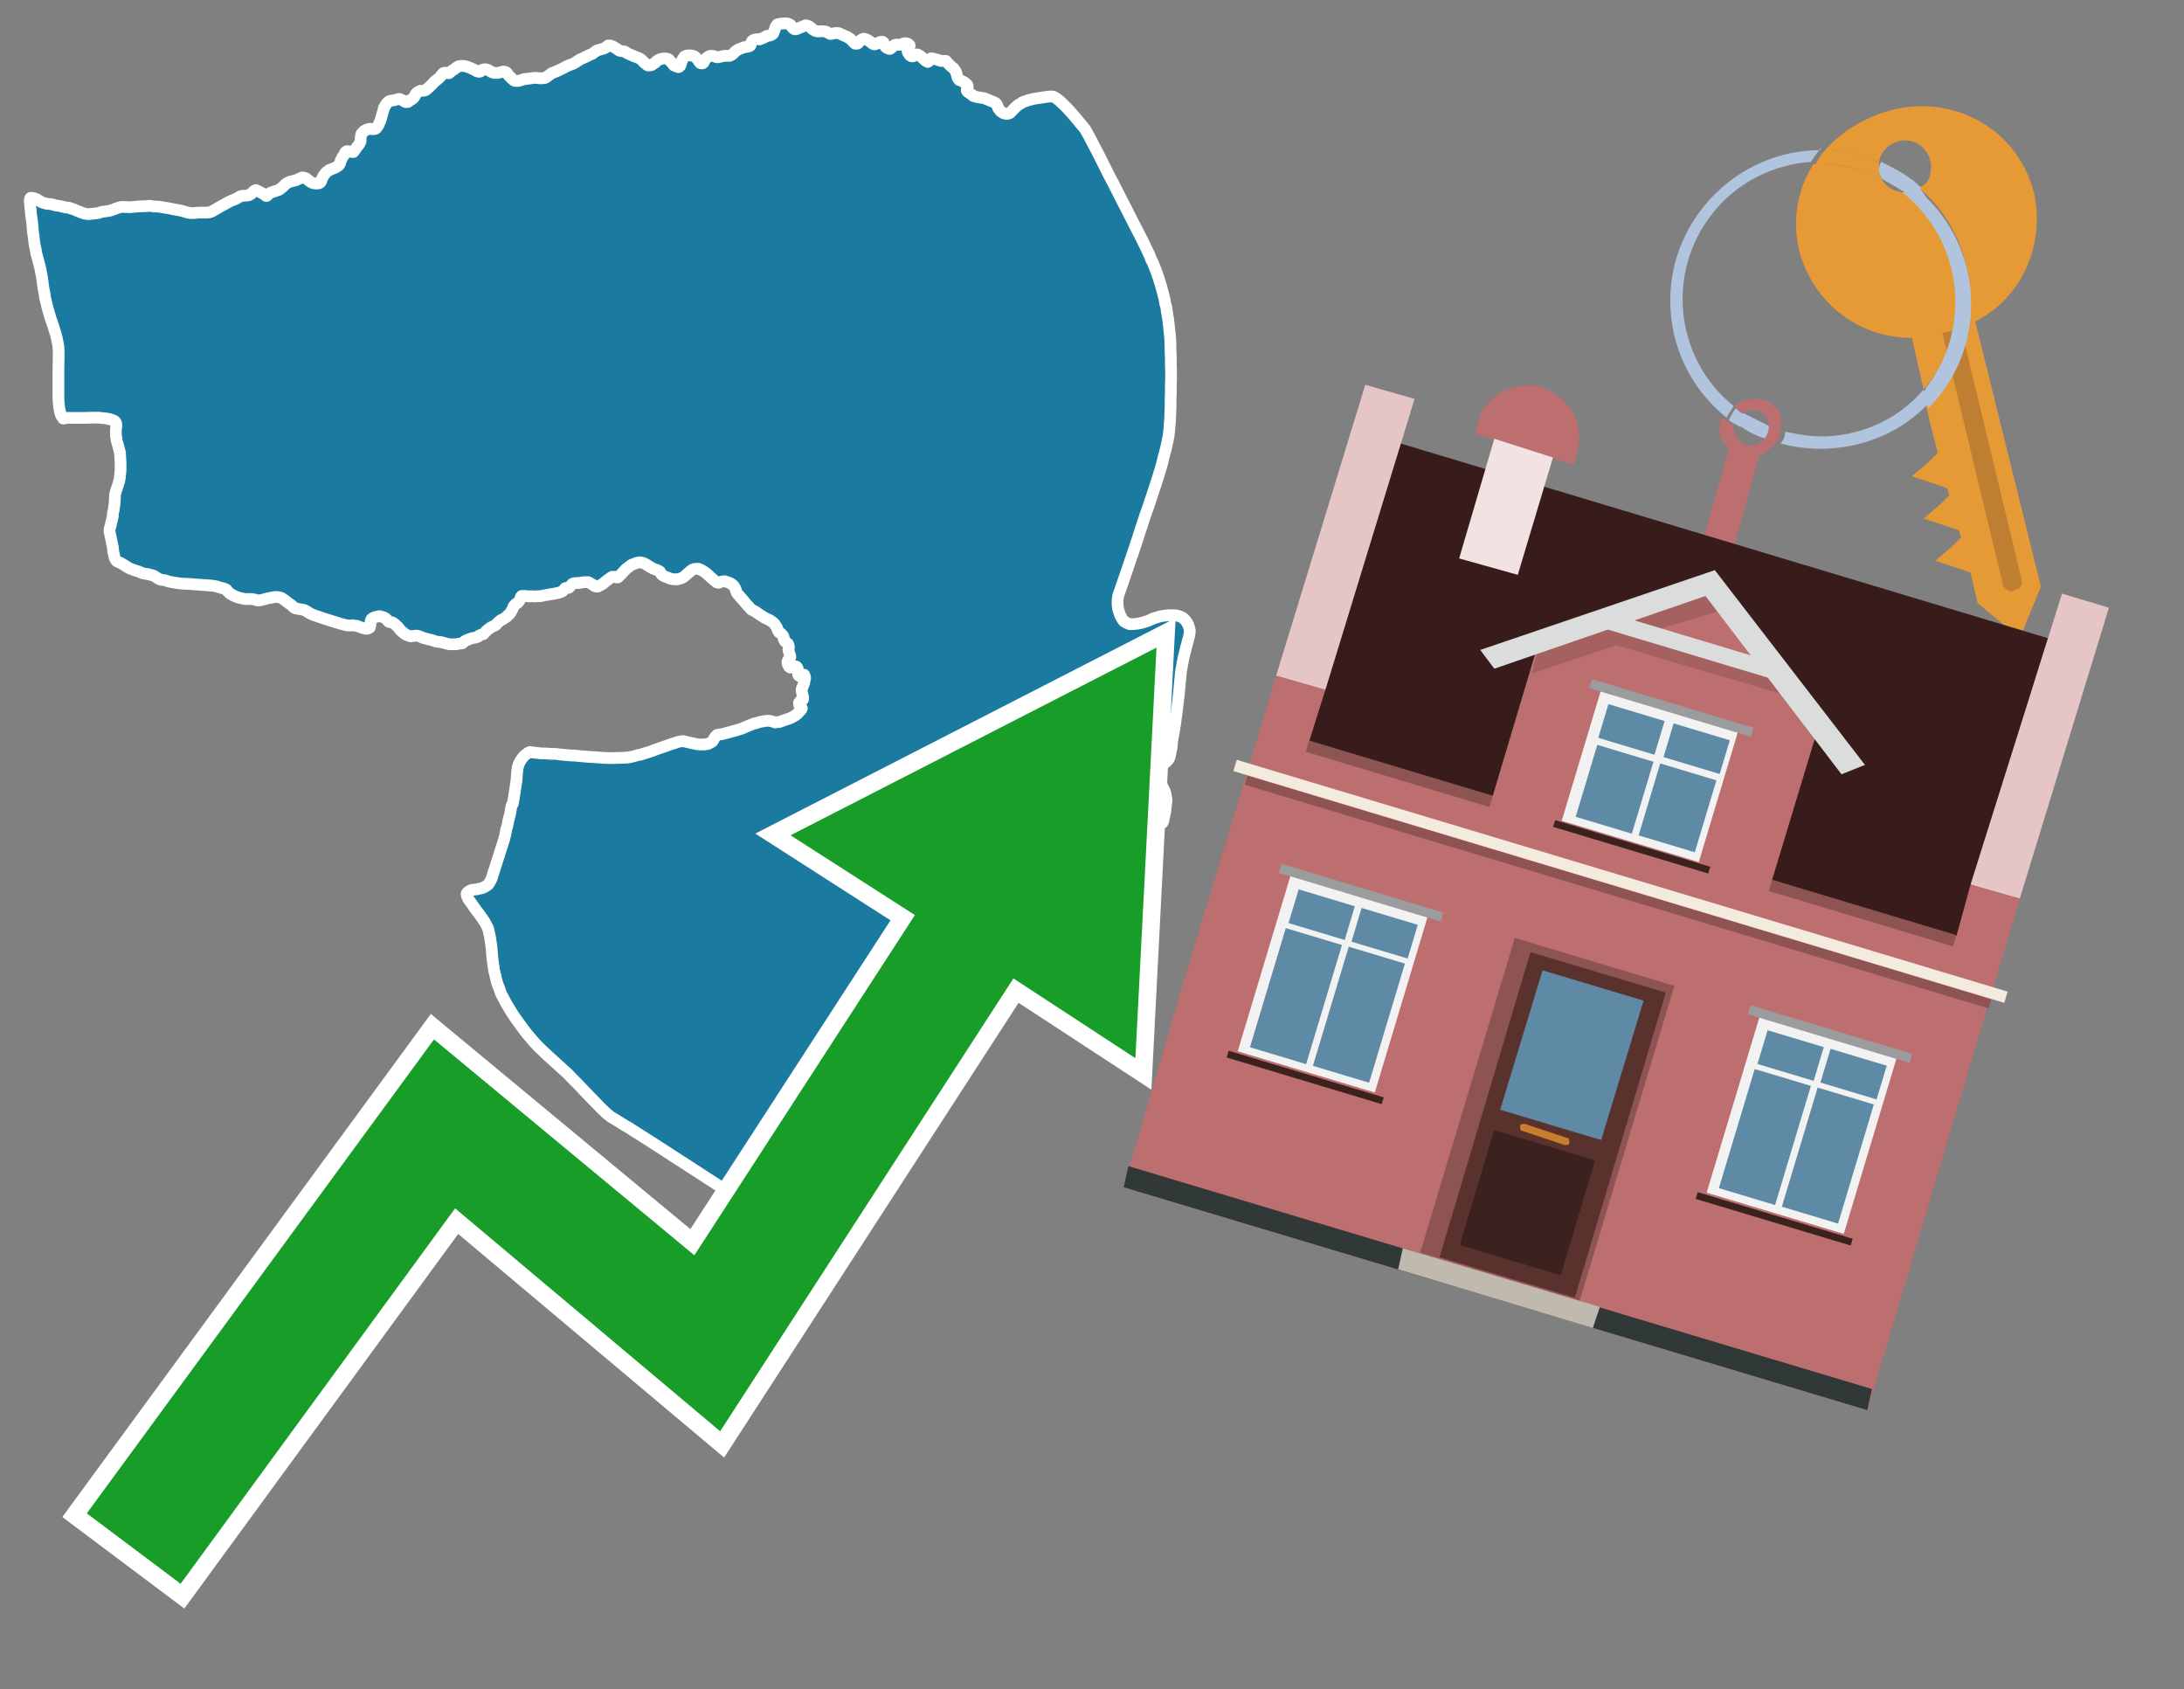 <?xml version="1.0" encoding="utf-8"?>
<!-- Generator: Adobe Illustrator 26.0.3, SVG Export Plug-In . SVG Version: 6.00 Build 0)  -->
<svg version="1.1" id="Text" xmlns="http://www.w3.org/2000/svg" xmlns:xlink="http://www.w3.org/1999/xlink" x="0px" y="0px"
	 width="93.1px" height="72px" viewBox="0 0 93.1 72" style="enable-background:new 0 0 93.1 72;" xml:space="preserve">
<rect x="0" y="0" width="93.1" height="72" fill="#808080" stroke="none"/>
<style type="text/css">
	.st0{fill:#1B7AA0;stroke:#FFFFFF;stroke-width:0.5;stroke-linejoin:round;}
	.st1{fill:none;stroke:#FFFFFF;stroke-width:1.5;stroke-miterlimit:10;}
	.st2{fill:#179D28;}
	.st3{fill:#E69A35;}
	.st4{fill:#B0C4DE;}
	.st5{fill:#BD6E6E;}
	.st6{fill:#BF7F32;}
	.st7{fill-rule:evenodd;clip-rule:evenodd;fill:#381B1B;}
	.st8{fill-rule:evenodd;clip-rule:evenodd;fill:#E5C5C5;}
	.st9{fill-rule:evenodd;clip-rule:evenodd;fill:#BD6E6E;}
	.st10{fill-rule:evenodd;clip-rule:evenodd;fill:#303838;}
	.st11{fill-rule:evenodd;clip-rule:evenodd;fill:#8E5353;}
	.st12{fill-rule:evenodd;clip-rule:evenodd;fill:#F3ECDE;}
	.st13{fill-rule:evenodd;clip-rule:evenodd;fill:#F2E2E2;}
	.st14{fill-rule:evenodd;clip-rule:evenodd;fill:#C0B9AD;}
	.st15{fill:#5A322D;}
	.st16{fill:#5F8AA5;}
	.st17{fill:#3C221E;}
	.st18{fill:#C87E2C;}
	.st19{opacity:0.5;fill-rule:evenodd;clip-rule:evenodd;fill:#8E5353;}
	.st20{fill-rule:evenodd;clip-rule:evenodd;fill:#DBDDDC;}
	.st21{fill-rule:evenodd;clip-rule:evenodd;fill:#F2F2F2;}
	.st22{fill-rule:evenodd;clip-rule:evenodd;fill:#5F8AA5;}
	.st23{fill-rule:evenodd;clip-rule:evenodd;fill:#9B9C9D;}
	.st24{fill-rule:evenodd;clip-rule:evenodd;fill:#3C221E;}
</style>
<path class="st0" d="M49.02,10.92L49.07,11.06L49.14,11.19L49.3,11.59L49.39,11.86L49.48,12.14L49.52,12.29L49.56,12.44L49.6,12.59L49.64,12.75L49.67,12.93L49.72,13.11L49.74,13.28L49.77,13.45L49.8,13.63L49.82,13.81L49.84,14.0L49.88,14.38L49.89,14.58L49.9,15.0L49.91,15.23L49.91,15.51L49.92,15.81L49.92,16.12L49.91,16.44L49.91,16.73L49.9,17.03L49.9,17.32L49.89,17.59L49.88,17.86L49.86,18.11L49.84,18.35L49.82,18.55L49.79,18.71L49.72,19.03L49.68,19.2L49.59,19.53L49.55,19.71L49.5,19.89L49.39,20.25L49.27,20.63L49.21,20.81L48.96,21.57L48.8,22.02L48.4,23.25L47.9,24.72L47.67,25.38L47.64,25.57L47.64,25.77L47.66,25.94L47.71,26.1L47.76,26.24L47.83,26.37L47.91,26.48L48.03,26.55L48.15,26.6L48.32,26.6L48.5,26.58L48.69,26.54L48.85,26.49L48.99,26.44L49.13,26.37L49.29,26.32L49.45,26.27L49.64,26.24L49.82,26.22L50.01,26.22L50.16,26.23L50.29,26.27L50.4,26.32L50.49,26.39L50.57,26.49L50.64,26.6L50.69,26.74L50.72,26.87L50.71,27.0L50.68,27.15L50.59,27.48L50.51,27.8L50.44,28.09L50.39,28.37L50.34,28.64L50.33,28.78L50.3,29.06L50.26,29.51L50.24,29.69L50.15,30.45L50.12,30.63L50.1,30.81L50.04,31.19L50.0,31.38L49.97,31.57L49.94,31.88L49.91,32.01L49.89,32.12L49.87,32.22L49.84,32.31L49.8,32.38L49.72,32.47L49.67,32.5L49.58,32.56L49.52,32.6L49.48,32.66L49.43,32.73L49.39,32.81L49.37,32.88L49.37,32.96L49.37,33.05L49.47,33.33L49.51,33.42L49.55,33.52L49.59,33.6L49.63,33.68L49.67,33.77L49.69,33.88L49.73,34.07L49.71,34.27L49.69,34.41L49.68,34.53L49.66,34.64L49.6,34.93L49.59,34.98L49.58,35.02L49.55,35.07L49.5,35.09L49.42,35.12L49.34,35.13L49.17,35.15L48.91,35.17L48.73,35.17L48.66,35.17L48.62,35.18L48.55,35.24L48.52,35.3L48.37,35.54L48.32,35.59L48.24,35.63L48.15,35.68L48.03,35.72L47.91,35.75L47.76,35.77L47.58,35.79L47.38,35.81L47.15,35.82L46.91,35.83L46.21,35.81L45.83,35.8L45.53,35.8L45.32,35.81L45.22,35.82L45.15,35.84L45.1,35.87L45.02,35.92L44.97,35.99L44.89,36.09L44.86,36.13L44.82,36.16L44.76,36.2L44.72,36.21L44.68,36.25L44.65,36.3L44.61,36.39L44.58,36.5L44.53,36.62L44.49,36.77L44.45,36.94L44.4,37.14L44.36,37.37L44.3,37.63L44.25,37.92L44.2,38.17L44.15,38.4L44.08,38.59L44.0,38.74L43.91,38.86L43.8,38.94L43.68,38.98L43.54,38.97L43.39,38.94L43.22,38.84L43.04,38.72L42.68,38.46L42.52,38.36L42.37,38.26L42.23,38.19L42.12,38.15L42.0,38.14L41.92,38.15L41.83,38.18L41.77,38.24L41.72,38.31L41.69,38.4L41.62,38.59L41.48,38.98L41.44,39.11L41.42,39.16L41.37,39.26L41.34,39.31L41.21,39.49L41.08,39.67L41.05,39.71L41.01,39.81L40.98,39.91L40.95,40.0L40.92,40.19L40.9,40.27L40.8,40.65L40.72,40.86L40.66,40.94L40.61,40.98L40.58,40.99L40.54,40.98L40.47,40.96L40.39,40.92L40.34,40.9L40.31,40.89L40.26,40.92L40.23,40.97L40.2,41.08L40.16,41.33L40.14,41.44L40.13,41.5L40.12,41.51L40.08,41.54L40.03,41.55L39.82,41.55L39.75,41.57L39.68,41.6L39.67,41.65L39.6,41.78L39.57,41.81L39.53,41.83L39.48,41.84L39.41,41.83L39.36,41.81L39.27,41.77L39.2,41.75L39.15,41.75L39.1,41.76L39.05,41.79L38.97,41.83L38.88,41.9L38.85,41.96L38.84,42.01L38.84,42.05L38.86,42.17L38.87,42.21L38.86,42.25L38.84,42.29L38.76,42.37L38.69,42.4L38.62,42.43L38.55,42.43L38.53,42.42L38.46,42.36L38.42,42.34L38.38,42.36L38.34,42.39L38.31,42.44L38.3,42.47L38.28,42.55L38.27,42.63L38.3,42.7L38.33,42.77L38.36,42.8L38.38,42.81L38.48,42.84L38.5,42.85L38.49,42.92L38.47,42.95L38.42,43.0L38.34,43.04L38.25,43.07L38.11,43.14L38.01,43.17L37.97,43.2L37.95,43.22L37.96,43.27L37.98,43.3L38.05,43.36L38.07,43.39L38.08,43.44L38.05,43.49L38.03,43.51L37.93,43.56L37.82,43.59L37.76,43.59L37.68,43.58L37.61,43.56L37.49,43.47L37.43,43.44L37.34,43.39L37.29,43.38L37.23,43.4L37.19,43.42L37.15,43.47L37.15,43.53L37.16,43.59L37.19,43.66L37.2,43.73L37.18,43.76L37.14,43.81L37.07,43.83L36.98,43.87L36.94,43.88L36.91,43.91L36.83,43.99L36.78,44.01L36.74,44.02L36.69,44.01L36.59,43.96L36.55,43.96L36.49,43.97L36.44,44.01L36.33,44.11L36.22,44.2L36.18,44.24L36.1,44.28L36.02,44.33L35.99,44.37L35.93,44.45L35.9,44.49L35.88,44.55L35.87,44.62L35.87,44.97L35.86,45.1L35.85,45.16L35.84,45.22L35.82,45.27L35.81,45.3L35.74,45.37L35.66,45.43L35.58,45.47L35.5,45.5L35.42,45.51L35.31,45.51L35.25,45.52L35.21,45.53L35.14,45.59L35.11,45.62L35.01,45.71L34.98,45.74L34.96,45.78L34.95,45.82L34.99,45.89L35.02,45.93L35.1,46.01L35.13,46.07L35.12,46.12L35.09,46.18L35.04,46.25L34.98,46.34L34.91,46.45L34.85,46.55L34.77,46.64L34.74,46.69L34.55,46.77L34.49,46.79L34.43,46.79L34.35,46.8L34.14,46.86L34.03,46.9L33.94,46.94L33.84,46.98L33.66,47.12L33.59,47.19L33.52,47.27L33.46,47.35L33.42,47.43L33.42,47.54L33.43,47.6L33.46,47.71L33.53,47.91L33.55,48.02L33.55,48.06L33.53,48.13L33.5,48.21L33.47,48.24L33.44,48.26L33.37,48.28L33.25,48.3L33.13,48.31L33.05,48.35L33.01,48.37L32.98,48.4L32.93,48.47L32.85,48.59L32.78,48.7L32.59,48.96L32.5,49.08L32.45,49.13L32.34,49.25L32.28,49.32L32.23,49.38L32.23,49.41L32.23,49.45L32.25,49.53L32.27,49.57L32.34,49.72L32.38,49.83L32.4,49.92L32.41,50.03L32.43,50.09L32.45,50.15L32.53,50.29L32.56,50.36L32.57,50.38L32.57,50.42L32.56,50.44L32.53,50.47L32.51,50.49L32.43,50.52L32.27,50.59L32.19,50.64L32.16,50.67L32.0,50.85L31.91,50.94L31.86,50.97L31.79,50.99L31.72,51.0L31.64,51.0L31.54,50.99L31.43,50.96L31.32,50.92L31.19,50.86L31.04,50.79L30.88,50.69L30.51,50.45L27.76,48.67L27.38,48.43L27.0,48.19L26.82,48.07L26.64,47.97L26.48,47.87L26.32,47.77L26.19,47.69L26.05,47.61L25.9,47.49L25.77,47.37L25.63,47.24L25.34,46.94L25.01,46.6L24.63,46.2L24.41,45.98L24.2,45.76L23.99,45.57L23.57,45.19L23.36,45.0L23.16,44.81L22.97,44.63L22.78,44.43L22.61,44.23L22.44,44.03L22.12,43.6L21.97,43.39L21.83,43.18L21.7,42.97L21.57,42.75L21.46,42.54L21.35,42.33L21.28,42.12L21.2,41.92L21.15,41.73L21.11,41.55L21.06,41.35L21.03,41.13L21.0,40.93L20.98,40.73L20.95,40.34L20.92,40.16L20.9,40.01L20.87,39.85L20.84,39.71L20.8,39.56L20.73,39.42L20.66,39.29L20.58,39.17L20.49,39.04L20.26,38.74L20.16,38.59L19.96,38.31L19.91,38.2L19.89,38.1L19.92,38.04L19.97,38.0L20.03,37.96L20.11,37.93L20.33,37.9L20.46,37.87L20.58,37.84L20.7,37.78L20.81,37.7L20.89,37.58L20.96,37.44L21.01,37.27L21.19,36.71L21.39,36.08L21.49,35.77L21.53,35.61L21.56,35.47L21.58,35.35L21.62,35.23L21.66,35.02L21.69,34.9L21.75,34.66L21.77,34.55L21.8,34.35L21.86,34.25L21.88,34.14L21.94,33.78L22.02,33.24L22.03,33.1L22.05,32.83L22.07,32.71L22.1,32.61L22.14,32.51L22.19,32.42L22.24,32.34L22.34,32.22L22.4,32.17L22.52,32.08L22.59,32.05L22.71,32.07L23.08,32.11L23.19,32.11L23.39,32.12L23.49,32.13L23.66,32.13L23.77,32.14L23.82,32.15L24.13,32.18L24.27,32.19L24.36,32.2L24.48,32.2L24.56,32.21L24.88,32.24L25.14,32.26L25.34,32.27L25.74,32.3L25.98,32.31L26.47,32.3L26.66,32.29L26.74,32.29L26.84,32.27L27.03,32.23L27.2,32.18L27.32,32.16L27.47,32.11L27.73,32.03L27.94,31.95L28.6,31.72L28.79,31.66L28.9,31.62L29.06,31.59L29.14,31.59L29.22,31.61L29.44,31.66L29.72,31.72L29.82,31.73L30.0,31.73L30.09,31.72L30.17,31.71L30.31,31.64L30.37,31.6L30.42,31.52L30.46,31.44L30.52,31.37L30.57,31.32L30.68,31.3L30.78,31.29L31.01,31.23L31.22,31.17L31.37,31.13L31.63,31.05L31.74,31.0L32.01,30.89L32.13,30.84L32.23,30.82L32.39,30.77L32.6,30.73L32.69,30.72L32.78,30.72L32.9,30.74L33.04,30.79L33.23,30.77L33.34,30.73L33.45,30.69L33.57,30.65L33.69,30.61L33.8,30.55L33.89,30.5L33.97,30.44L34.04,30.37L34.15,30.25L34.17,30.22L34.18,30.18L34.13,30.15L34.09,30.1L34.07,30.04L34.06,29.98L34.06,29.95L34.09,29.91L34.12,29.87L34.2,29.83L34.23,29.81L34.24,29.75L34.22,29.64L34.19,29.54L34.17,29.4L34.18,29.35L34.22,29.27L34.25,29.18L34.28,29.12L34.29,29.06L34.3,28.99L34.32,28.91L34.32,28.87L34.3,28.8L34.28,28.76L34.23,28.75L34.19,28.76L34.14,28.81L34.11,28.82L34.09,28.82L34.04,28.78L34.02,28.73L34.02,28.66L34.02,28.58L34.01,28.53L34.0,28.48L33.98,28.44L33.95,28.41L33.9,28.4L33.84,28.4L33.77,28.44L33.72,28.45L33.69,28.45L33.64,28.42L33.59,28.33L33.57,28.26L33.57,28.24L33.57,28.19L33.61,28.12L33.67,28.04L33.69,28.01L33.69,27.97L33.66,27.88L33.63,27.78L33.61,27.71L33.61,27.66L33.63,27.6L33.62,27.53L33.61,27.49L33.59,27.44L33.56,27.42L33.49,27.35L33.46,27.33L33.42,27.27L33.41,27.23L33.4,27.14L33.38,27.1L33.35,27.06L33.31,27.02L33.27,26.98L33.21,26.95L33.19,26.92L33.16,26.87L33.13,26.78L33.11,26.73L33.05,26.64L33.0,26.57L32.94,26.52L32.87,26.47L32.77,26.41L32.68,26.37L32.61,26.34L32.49,26.26L32.42,26.22L32.32,26.15L32.19,26.06L32.03,25.98L31.94,25.88L31.82,25.75L31.72,25.63L31.59,25.48L31.45,25.32L31.42,25.28L31.39,25.23L31.38,25.18L31.35,25.09L31.31,25.02L31.25,24.94L31.14,24.86L31.01,24.81L30.88,24.77L30.81,24.78L30.76,24.79L30.67,24.82L30.64,24.84L30.58,24.83L30.54,24.81L30.37,24.67L30.27,24.58L30.13,24.45L30.05,24.39L29.96,24.33L29.86,24.28L29.82,24.26L29.77,24.24L29.65,24.24L29.59,24.25L29.5,24.29L29.41,24.36L29.33,24.43L29.26,24.49L29.17,24.57L29.11,24.61L29.07,24.63L28.99,24.66L28.86,24.69L28.78,24.69L28.65,24.68L28.56,24.66L28.48,24.62L28.36,24.58L28.28,24.54L28.22,24.5L28.17,24.44L28.13,24.36L28.1,24.34L28.02,24.3L27.91,24.26L27.85,24.24L27.76,24.19L27.55,24.06L27.46,24.01L27.36,23.98L27.31,23.97L27.24,23.97L27.14,23.99L27.09,24.01L26.96,24.06L26.91,24.08L26.86,24.12L26.75,24.2L26.71,24.23L26.59,24.35L26.54,24.41L26.46,24.49L26.37,24.58L26.33,24.61L26.27,24.61L26.18,24.58L26.14,24.58L26.08,24.59L26.05,24.61L25.94,24.69L25.77,24.82L25.69,24.89L25.52,24.98L25.48,25.0L25.42,25.0L25.35,24.98L25.24,24.9L25.07,24.81L25.0,24.81L24.93,24.81L24.82,24.82L24.73,24.84L24.62,24.85L24.53,24.85L24.45,24.86L24.41,24.88L24.36,24.92L24.33,24.96L24.27,25.03L24.24,25.05L24.12,25.06L24.09,25.07L24.06,25.11L24.03,25.15L24.0,25.18L23.96,25.21L23.86,25.25L23.82,25.26L23.68,25.29L23.59,25.31L23.44,25.33L23.24,25.37L23.17,25.38L23.09,25.4L22.99,25.41L22.9,25.41L22.77,25.42L22.64,25.41L22.55,25.42L22.4,25.4L22.32,25.4L22.28,25.4L22.24,25.4L22.21,25.43L22.17,25.55L22.12,25.63L22.07,25.69L21.99,25.74L21.95,25.77L21.93,25.8L21.89,25.85L21.84,25.97L21.78,26.08L21.75,26.13L21.72,26.17L21.65,26.22L21.63,26.26L21.58,26.3L21.5,26.35L21.44,26.39L21.35,26.43L21.23,26.53L21.15,26.62L21.08,26.67L21.02,26.69L20.91,26.75L20.83,26.81L20.78,26.85L20.73,26.89L20.6,27.03L20.55,27.04L20.49,27.06L20.44,27.08L20.38,27.12L20.37,27.14L20.33,27.15L20.29,27.17L20.17,27.19L20.12,27.2L20.03,27.23L19.9,27.28L19.84,27.31L19.74,27.38L19.7,27.42L19.57,27.43L19.49,27.45L19.41,27.46L19.18,27.46L19.12,27.45L18.99,27.42L18.89,27.39L18.81,27.37L18.72,27.36L18.58,27.34L18.52,27.32L18.38,27.27L18.26,27.25L18.14,27.21L18.08,27.2L17.85,27.11L17.81,27.1L17.76,27.09L17.58,27.11L17.5,27.12L17.45,27.1L17.4,27.09L17.32,27.05L17.27,27.03L17.15,26.93L17.06,26.85L16.99,26.75L16.83,26.6L16.75,26.54L16.71,26.52L16.63,26.52L16.57,26.5L16.54,26.47L16.5,26.42L16.47,26.38L16.41,26.34L16.36,26.31L16.32,26.3L16.21,26.27L16.17,26.26L16.12,26.27L16.0,26.3L15.93,26.32L15.89,26.35L15.84,26.38L15.81,26.44L15.8,26.49L15.79,26.63L15.78,26.67L15.77,26.73L15.76,26.75L15.72,26.77L15.68,26.79L15.62,26.8L15.56,26.79L15.47,26.77L15.42,26.75L15.21,26.67L15.14,26.67L15.04,26.65L14.9,26.66L14.77,26.65L14.7,26.63L14.5,26.58L14.31,26.52L13.83,26.37L13.51,26.26L13.36,26.21L13.25,26.16L13.19,26.13L13.1,26.07L13.03,26.03L12.97,26.0L12.88,25.98L12.71,25.95L12.61,25.93L12.54,25.9L12.5,25.86L12.41,25.78L12.28,25.69L12.14,25.58L12.05,25.52L11.98,25.48L11.91,25.46L11.85,25.45L11.78,25.44L11.68,25.45L11.58,25.47L11.37,25.51L11.27,25.54L11.19,25.56L11.11,25.58L11.01,25.59L10.97,25.59L10.85,25.55L10.72,25.53L10.44,25.53L10.35,25.51L10.25,25.49L10.11,25.45L9.95,25.38L9.88,25.34L9.78,25.28L9.73,25.22L9.67,25.17L9.65,25.13L9.58,25.1L9.54,25.08L9.41,25.05L9.22,24.99L9.16,24.98L9.05,24.96L8.93,24.95L8.21,24.9L8.12,24.89L7.92,24.88L7.87,24.88L7.73,24.87L7.55,24.85L7.32,24.81L7.23,24.79L7.14,24.77L7.07,24.74L7.03,24.73L6.86,24.71L6.79,24.68L6.75,24.66L6.59,24.56L6.53,24.53L6.46,24.51L6.39,24.49L6.31,24.47L6.17,24.45L6.08,24.43L5.98,24.39L5.92,24.36L5.78,24.32L5.67,24.28L5.56,24.24L5.44,24.18L5.4,24.15L5.19,24.02L5.11,23.98L5.03,23.95L4.98,23.91L4.96,23.9L4.92,23.84L4.88,23.75L4.87,23.69L4.83,23.53L4.81,23.32L4.77,23.14L4.72,22.89L4.69,22.75L4.67,22.66L4.67,22.57L4.68,22.5L4.72,22.4L4.74,22.27L4.77,22.18L4.81,21.99L4.81,21.94L4.82,21.83L4.85,21.73L4.88,21.5L4.89,21.39L4.9,21.22L4.9,21.11L4.92,21.01L4.95,20.91L5.01,20.74L5.05,20.6L5.08,20.51L5.1,20.41L5.12,20.24L5.14,20.05L5.14,19.77L5.13,19.54L5.12,19.37L5.11,19.27L5.08,19.16L5.03,18.97L4.97,18.77L4.96,18.66L4.94,18.56L4.94,18.34L4.96,18.14L4.96,18.08L4.94,18.02L4.91,17.97L4.86,17.93L4.78,17.9L4.7,17.87L4.6,17.85L4.5,17.83L4.37,17.82L4.21,17.8L4.05,17.8L3.56,17.81L2.85,17.81L2.79,17.82L2.7,17.84L2.65,17.77L2.62,17.73L2.59,17.66L2.57,17.59L2.55,17.51L2.53,17.41L2.51,17.27L2.5,17.13L2.49,16.97L2.49,15.72L2.5,15.24L2.5,14.95L2.49,14.78L2.48,14.71L2.45,14.56L2.42,14.41L2.38,14.25L2.33,14.09L2.25,13.83L2.16,13.58L2.09,13.34L2.04,13.17L1.97,12.89L1.92,12.68L1.9,12.52L1.87,12.38L1.84,12.2L1.79,11.82L1.75,11.62L1.72,11.45L1.68,11.29L1.59,10.95L1.55,10.82L1.53,10.67L1.48,10.45L1.46,10.31L1.43,10.05L1.41,9.94L1.37,9.46L1.32,9.13L1.31,8.94L1.29,8.86L1.29,8.79L1.27,8.59L1.27,8.54L1.28,8.48L1.29,8.45L1.31,8.43L1.35,8.43L1.46,8.45L1.56,8.49L1.74,8.6L1.83,8.64L1.87,8.65L1.97,8.68L2.05,8.69L2.14,8.7L2.26,8.72L2.35,8.75L2.6,8.79L2.74,8.83L2.97,8.86L3.03,8.89L3.1,8.91L3.16,8.93L3.27,8.98L3.35,9.01L3.4,9.03L3.48,9.06L3.59,9.1L3.64,9.11L3.77,9.13L3.92,9.11L4.03,9.1L4.19,9.08L4.25,9.06L4.34,9.03L4.63,8.99L4.72,8.97L4.75,8.96L4.96,8.88L5.05,8.85L5.12,8.83L5.19,8.82L5.26,8.82L5.49,8.83L5.67,8.82L5.89,8.8L6.05,8.79L6.15,8.79L6.3,8.78L6.36,8.77L6.45,8.78L6.57,8.8L6.62,8.8L6.78,8.81L7.09,8.86L7.27,8.89L7.34,8.91L7.51,8.94L7.68,8.97L7.76,8.99L7.87,9.02L7.96,9.05L8.05,9.07L8.15,9.08L8.28,9.08L8.46,9.06L8.82,9.06L8.92,9.05L8.99,9.03L9.09,8.98L9.23,8.9L9.4,8.8L9.6,8.69L9.8,8.58L9.85,8.56L10.05,8.48L10.12,8.44L10.22,8.38L10.26,8.36L10.39,8.34L10.47,8.34L10.55,8.33L10.61,8.32L10.65,8.29L10.7,8.27L10.82,8.15L10.86,8.12L10.91,8.1L10.95,8.12L10.99,8.14L11.07,8.18L11.2,8.25L11.27,8.28L11.34,8.35L11.37,8.35L11.47,8.26L11.52,8.22L11.6,8.19L11.72,8.15L11.81,8.12L11.89,8.09L11.96,8.04L12.0,8.01L12.06,7.96L12.19,7.83L12.25,7.8L12.3,7.77L12.34,7.75L12.46,7.72L12.58,7.69L12.62,7.68L12.77,7.61L12.86,7.57L12.91,7.56L12.95,7.58L13.02,7.59L13.07,7.62L13.19,7.72L13.27,7.77L13.31,7.79L13.38,7.81L13.44,7.82L13.51,7.82L13.6,7.81L13.65,7.78L13.67,7.76L13.69,7.72L13.72,7.63L13.79,7.49L13.86,7.4L13.9,7.35L13.95,7.31L14.05,7.24L14.11,7.22L14.16,7.2L14.34,7.12L14.38,7.09L14.43,7.06L14.47,7.01L14.5,6.95L14.52,6.85L14.54,6.82L14.6,6.69L14.65,6.63L14.67,6.59L14.73,6.48L14.76,6.46L14.79,6.44L14.85,6.45L15.01,6.48L15.06,6.48L15.08,6.46L15.17,6.33L15.27,6.2L15.31,6.15L15.35,6.07L15.37,6.03L15.38,5.84L15.39,5.76L15.42,5.69L15.47,5.64L15.51,5.59L15.55,5.57L15.64,5.52L15.76,5.49L15.78,5.49L15.88,5.51L15.96,5.5L16.0,5.49L16.05,5.45L16.08,5.4L16.13,5.34L16.17,5.24L16.21,5.15L16.23,5.09L16.26,5.0L16.29,4.87L16.36,4.65L16.36,4.61L16.42,4.51L16.48,4.41L16.52,4.37L16.58,4.32L16.62,4.3L16.76,4.28L16.84,4.26L16.91,4.24L16.99,4.22L17.03,4.22L17.09,4.24L17.15,4.27L17.23,4.32L17.29,4.35L17.36,4.35L17.4,4.34L17.44,4.3L17.48,4.27L17.55,4.24L17.63,4.17L17.66,4.13L17.72,4.01L17.74,3.98L17.82,3.92L17.92,3.87L17.98,3.87L18.1,3.86L18.13,3.85L18.17,3.82L18.3,3.71L18.44,3.57L18.47,3.54L18.53,3.47L18.59,3.43L18.72,3.32L18.78,3.26L18.82,3.2L18.85,3.16L18.89,3.12L18.95,3.1L18.99,3.1L19.1,3.12L19.13,3.12L19.17,3.1L19.27,3.01L19.34,2.97L19.44,2.89L19.54,2.83L19.59,2.82L19.64,2.81L19.74,2.81L19.82,2.82L19.9,2.84L20.06,2.9L20.18,2.96L20.25,2.99L20.33,3.04L20.38,3.05L20.43,3.06L20.45,3.05L20.49,3.04L20.55,2.98L20.61,2.96L20.65,2.95L20.69,2.95L20.78,2.97L20.85,3.01L20.92,3.05L21.0,3.09L21.08,3.11L21.22,3.11L21.46,3.05L21.51,3.06L21.58,3.08L21.61,3.11L21.67,3.2L21.72,3.26L21.77,3.29L21.81,3.35L21.86,3.39L21.91,3.43L21.96,3.45L22.09,3.45L22.17,3.43L22.32,3.38L22.37,3.37L22.55,3.35L22.77,3.32L22.87,3.32L23.04,3.34L23.14,3.33L23.21,3.33L23.29,3.29L23.44,3.18L23.49,3.14L23.52,3.12L23.67,3.06L23.79,3.01L23.94,2.94L24.15,2.83L24.31,2.76L24.4,2.73L24.5,2.68L24.73,2.53L24.85,2.48L24.91,2.45L25.04,2.39L25.11,2.35L25.24,2.3L25.32,2.24L25.45,2.15L25.48,2.14L25.7,2.08L25.76,2.06L25.82,2.03L25.87,1.98L25.93,1.94L26.0,1.94L26.05,1.95L26.14,1.99L26.26,2.06L26.31,2.09L26.37,2.14L26.41,2.16L26.44,2.17L26.5,2.18L26.58,2.19L26.63,2.2L26.76,2.28L26.9,2.34L27.01,2.39L27.17,2.45L27.28,2.5L27.34,2.54L27.47,2.68L27.53,2.72L27.57,2.76L27.62,2.79L27.67,2.79L27.74,2.78L27.78,2.77L27.85,2.72L27.93,2.67L28.0,2.6L28.06,2.56L28.12,2.53L28.24,2.5L28.3,2.49L28.42,2.5L28.46,2.51L28.51,2.53L28.55,2.58L28.7,2.75L28.73,2.79L28.78,2.81L28.88,2.85L28.92,2.86L28.95,2.85L28.97,2.83L29.0,2.8L29.02,2.75L29.05,2.63L29.07,2.59L29.1,2.52L29.16,2.44L29.19,2.4L29.28,2.37L29.33,2.36L29.44,2.36L29.53,2.38L29.6,2.4L29.64,2.43L29.73,2.52L29.76,2.55L29.79,2.61L29.84,2.68L29.89,2.7L29.95,2.7L29.99,2.67L30.01,2.63L30.07,2.52L30.11,2.48L30.16,2.44L30.24,2.39L30.29,2.38L30.33,2.38L30.42,2.39L30.52,2.43L30.57,2.44L30.61,2.44L30.74,2.41L30.83,2.39L30.88,2.38L31.0,2.38L31.1,2.38L31.19,2.34L31.24,2.3L31.35,2.19L31.39,2.16L31.49,2.1L31.65,2.04L31.72,2.01L31.78,2.01L31.91,1.98L31.94,1.97L31.98,1.95L32.0,1.92L32.03,1.8L32.05,1.77L32.08,1.73L32.12,1.71L32.16,1.69L32.21,1.68L32.25,1.67L32.38,1.68L32.44,1.65L32.53,1.62L32.69,1.53L32.77,1.52L32.83,1.51L32.88,1.49L32.94,1.45L32.97,1.41L32.99,1.35L33.02,1.28L33.06,1.15L33.09,1.1L33.14,1.04L33.23,1.02L33.27,1.01L33.36,1.0L33.54,1.0L33.6,1.01L33.66,1.04L33.71,1.07L33.78,1.18L33.82,1.22L33.86,1.24L33.9,1.25L33.99,1.23L34.05,1.2L34.29,1.1L34.34,1.08L34.39,1.09L34.47,1.11L34.54,1.16L34.63,1.24L34.71,1.29L34.77,1.32L34.85,1.34L34.91,1.34L34.99,1.33L35.07,1.33L35.18,1.34L35.23,1.36L35.34,1.42L35.38,1.44L35.42,1.45L35.47,1.44L35.58,1.41L35.71,1.41L35.74,1.41L35.84,1.45L35.94,1.5L36.09,1.56L36.17,1.61L36.25,1.66L36.29,1.7L36.38,1.79L36.41,1.83L36.45,1.86L36.49,1.86L36.55,1.86L36.58,1.84L36.65,1.75L36.69,1.71L36.78,1.66L36.83,1.65L36.88,1.66L36.93,1.68L36.98,1.71L37.07,1.76L37.18,1.85L37.23,1.88L37.27,1.89L37.33,1.88L37.45,1.82L37.52,1.79L37.58,1.78L37.62,1.78L37.66,1.81L37.67,1.84L37.7,1.88L37.73,1.96L37.75,2.0L37.82,2.05L37.9,2.08L37.95,2.08L38.0,2.04L38.07,1.97L38.12,1.93L38.16,1.91L38.23,1.9L38.31,1.91L38.35,1.91L38.4,1.9L38.49,1.86L38.57,1.84L38.61,1.84L38.66,1.85L38.71,1.87L38.75,1.9L38.78,1.94L38.76,1.99L38.69,2.08L38.68,2.13L38.69,2.17L38.7,2.23L38.74,2.29L38.79,2.36L38.83,2.38L38.86,2.4L38.92,2.4L38.94,2.38L39.02,2.34L39.06,2.32L39.1,2.32L39.13,2.33L39.22,2.38L39.28,2.43L39.35,2.49L39.44,2.58L39.49,2.61L39.55,2.64L39.57,2.63L39.6,2.6L39.63,2.54L39.66,2.51L39.68,2.49L39.75,2.49L39.89,2.53L39.98,2.55L40.08,2.59L40.15,2.6L40.26,2.59L40.29,2.59L40.33,2.6L40.36,2.64L40.46,2.75L40.5,2.79L40.59,2.87L40.65,2.91L40.69,2.97L40.73,3.02L40.77,3.12L40.8,3.24L40.83,3.33L40.86,3.37L40.89,3.41L40.93,3.42L41.05,3.48L41.13,3.52L41.17,3.56L41.21,3.59L41.24,3.63L41.25,3.67L41.25,3.72L41.22,3.79L41.21,3.83L41.21,3.86L41.23,3.89L41.27,3.93L41.35,3.98L41.43,4.04L41.49,4.09L41.62,4.13L41.73,4.15L41.86,4.17L41.97,4.19L42.04,4.22L42.16,4.27L42.33,4.34L42.38,4.36L42.44,4.39L42.49,4.45L42.51,4.49L42.55,4.61L42.59,4.66L42.62,4.7L42.66,4.75L42.77,4.82L42.83,4.84L42.89,4.85L42.95,4.85L42.99,4.84L43.06,4.81L43.28,4.58L43.35,4.52L43.42,4.46L43.55,4.39L43.58,4.36L43.66,4.33L43.81,4.28L43.87,4.26L44.08,4.21L44.34,4.17L44.6,4.13L44.69,4.12L44.8,4.11L44.9,4.12L45.03,4.19L45.17,4.3L45.34,4.46L45.51,4.63L45.69,4.83L45.88,5.05L46.07,5.28L46.26,5.51L46.41,5.78L46.83,6.58L47.28,7.48L47.46,7.82L47.76,8.41L48.43,9.72L48.59,10.03L48.74,10.33L48.89,10.64L49.02,10.92Z"/>
<polygon class="st1" points="49.3,27.6 33.7,35.6 39,39 29.6,53.5 18.5,44.3 3.7,64.5 7.7,67.5 19.4,51.5 30.7,61 43.2,41.7 
	48.4,45.1 "/>
<polygon class="st2" points="49.3,27.6 33.7,35.6 39,39 29.6,53.5 18.5,44.3 3.7,64.5 7.7,67.5 19.4,51.5 30.7,61 43.2,41.7 
	48.4,45.1 "/>
<path class="st3" d="M80.2,7.6c0-0.1-0.1-0.2-0.1-0.3c0-0.1,0-0.3,0-0.4c-0.7-0.3-1.5-0.5-2.3-0.5c-0.2,0.2-0.3,0.4-0.4,0.6
	c0.1,0,0.2,0,0.3,0C78.5,7,79.4,7.2,80.2,7.6z"/>
<path class="st4" d="M77.6,6.4c-3.5,0-6.4,2.9-6.4,6.4c0,2,0.9,3.8,2.4,5c0.1-0.2,0.2-0.3,0.3-0.5c-2.5-2-2.9-5.7-0.9-8.2
	c1-1.3,2.6-2.1,4.2-2.2c0.1-0.2,0.3-0.4,0.4-0.6V6.4z"/>
<path class="st3" d="M84.2,13.7c2-1,3-3.3,2.5-5.5C86,5.5,83.3,4,80.6,4.7c-1.1,0.3-2.1,0.9-2.8,1.7c0.8,0,1.6,0.2,2.3,0.5
	c0.1-0.6,0.7-1,1.3-0.9c0.6,0.1,1,0.7,0.9,1.3c0,0.3-0.2,0.6-0.5,0.7c2.7,2.3,2.9,6.4,0.6,9c-0.1,0.1-0.2,0.2-0.3,0.3l0.5,2
	l-0.4,0.4l-0.7,0.6l0.9,0.3l0.6,0.2l0.1,0.3l-0.4,0.4L82,22.1l0.9,0.3l0.6,0.2l0.1,0.3l-0.4,0.4l-0.7,0.6l0.9,0.3l0.6,0.2l0.3,1.3
	l1.8,1.5L87,25L84.2,13.7z"/>
<path class="st3" d="M81.2,8.2c-0.4,0-0.8-0.2-1-0.6C79.4,7.2,78.5,7,77.6,7c-0.1,0-0.2,0-0.3,0c-0.7,1.1-0.9,2.4-0.6,3.7
	c0.6,2.2,2.5,3.7,4.8,3.7l0.5,2.2c2.1-2.4,1.9-6.1-0.6-8.2C81.3,8.3,81.2,8.3,81.2,8.2z"/>
<path class="st4" d="M74.1,18.1c0.4,0.3,0.8,0.5,1.2,0.6c0.1-0.1,0.2-0.3,0.2-0.5l0,0c-0.4-0.2-0.8-0.4-1.2-0.6
	C74.2,17.8,74.1,17.9,74.1,18.1z"/>
<path class="st4" d="M74.4,17.7c-0.2-0.1-0.3-0.2-0.4-0.3c-0.1,0.1-0.2,0.3-0.3,0.5c0.1,0.1,0.3,0.2,0.5,0.3
	C74.1,17.9,74.2,17.8,74.4,17.7z"/>
<path class="st5" d="M74.8,17c-0.3,0-0.6,0.1-0.9,0.3c0.1,0.1,0.3,0.2,0.4,0.3c0.3-0.2,0.8-0.2,1,0.2c0.1,0.1,0.1,0.3,0.1,0.4l0,0
	c0,0.4-0.3,0.7-0.7,0.8c-0.4,0-0.7-0.3-0.8-0.7c0,0,0,0,0-0.1v-0.1c-0.2-0.1-0.3-0.2-0.5-0.3c-0.2,0.4-0.1,1,0.3,1.3l-1.2,4.3
	l1.3,0.3l1.2-4.3c0.3-0.1,0.5-0.3,0.7-0.5c0.1-0.2,0.2-0.3,0.2-0.5c0-0.1,0-0.1,0-0.2C76.1,17.5,75.5,17,74.8,17z"/>
<path class="st6" d="M86,25.1l-0.2,0.1c-0.2,0-0.3-0.1-0.4-0.2l0,0l-2.6-10.8l0.8-0.2l2.6,10.8C86.2,24.9,86.1,25.1,86,25.1L86,25.1
	z"/>
<path class="st4" d="M80.1,7.3c0,0.1,0.1,0.2,0.1,0.3c0.3,0.2,0.7,0.4,1,0.6c0.1,0,0.2,0,0.3,0c0.1,0,0.3-0.1,0.4-0.2
	c-0.5-0.5-1.1-0.8-1.7-1.1C80.1,7,80.1,7.2,80.1,7.3z"/>
<path class="st4" d="M77.6,18.6c-0.5,0-1-0.1-1.5-0.2c0,0.2-0.1,0.4-0.2,0.5c2.2,0.6,4.7,0,6.3-1.7L82,16.6
	C80.9,17.9,79.3,18.6,77.6,18.6z"/>
<path class="st4" d="M81.8,8c-0.1,0.1-0.2,0.1-0.4,0.2c-0.1,0-0.2,0-0.3,0c2.5,2,3,5.6,1.1,8.2c-0.1,0.1-0.1,0.2-0.2,0.3l0.2,0.7
	c2.5-2.5,2.4-6.6-0.1-9C82,8.2,81.9,8.1,81.8,8L81.8,8z"/>
<g>
	<polygon class="st7" points="55.8,31.6 83.4,39.9 87.3,27.2 59.7,18.9 55.8,31.6 	"/>
	<polygon class="st8" points="54.4,28.8 56.5,29.4 60.3,17 58.2,16.4 54.4,28.8 	"/>
	<polygon class="st8" points="84,37.7 86.1,38.3 89.9,25.9 87.9,25.3 84,37.7 	"/>
	<polygon class="st9" points="50.2,42.7 54.4,28.8 56.5,29.4 55.8,31.6 83.4,39.9 84,37.7 86.1,38.3 79.6,60.1 47.9,50.6 	"/>
	<polygon class="st10" points="47.9,50.6 48.1,49.7 79.8,59.2 79.6,60.1 47.9,50.6 	"/>
	
		<rect x="55.1" y="35.8" transform="matrix(-0.958 -0.288 0.288 -0.958 125.727 90.499)" class="st11" width="28.8" height="0.5"/>
	<path class="st9" d="M67.2,19.3l-0.1,0.5l-4.2-1.3L63,18c0.3-1.2,1.6-1.8,2.7-1.5l0,0C66.9,16.9,67.6,18.1,67.2,19.3z"/>
	
		<rect x="51.9" y="37.3" transform="matrix(0.958 0.288 -0.288 0.958 13.744 -18.297)" class="st12" width="34.3" height="0.5"/>
	
		<rect x="52.4" y="37.8" transform="matrix(0.958 0.288 -0.288 0.958 13.863 -18.242)" class="st11" width="33.1" height="0.4"/>
	<polygon class="st13" points="63.7,18.7 66.2,19.5 64.7,24.5 62.2,23.8 63.7,18.7 	"/>
	<g>
		<polygon class="st14" points="59.6,54.1 59.8,53.2 68.2,55.7 67.9,56.6 59.6,54.1 		"/>
		<g>
			
				<rect x="62.5" y="40.7" transform="matrix(-0.958 -0.288 0.288 -0.958 115.496 112.421)" class="st11" width="7.1" height="14"/>
			<g transform="matrix( 0.861, 0, 0, 0.861, 2148,666.7) ">
				<g>
					<g>
						<g id="Symbol_9_0_Layer2_0_MEMBER_8_MEMBER_12_MEMBER_0_FILL_00000068661617136642869190000009105610180127818117_">
							<path class="st15" d="M-2412.3-725.2l-6.7-2l-4.5,15.1l6.7,2L-2412.3-725.2z"/>
						</g>
					</g>
				</g>
			</g>
			<g transform="matrix( 0.861, 0, 0, 0.861, 2148,666.7) ">
				<g>
					<g id="Symbol_9_0_Layer2_0_MEMBER_8_MEMBER_12_MEMBER_1_MEMBER_1_FILL_00000096743352124702272400000008959002060142450612_">
						<path class="st16" d="M-2418.4-726.3l-2.1,6.9l5,1.5l2.1-6.9L-2418.4-726.3z"/>
					</g>
				</g>
			</g>
			<g transform="matrix( 0.861, 0, 0, 0.861, 2148,666.7) ">
				<g>
					<g id="Symbol_9_0_Layer2_0_MEMBER_8_MEMBER_12_MEMBER_1_MEMBER_1_FILL_00000002379219367519206220000006020086178066684857_">
						<path class="st17" d="M-2420.8-718.4l-1.7,5.7l5,1.5l1.7-5.7L-2420.8-718.4z"/>
					</g>
				</g>
			</g>
			<path class="st18" d="M66.8,48.5l-1.8-0.6c-0.1,0-0.2,0-0.2,0.1l0,0c0,0.1,0,0.2,0.1,0.2l1.8,0.6c0.1,0,0.2,0,0.2-0.1l0,0
				C66.9,48.6,66.9,48.5,66.8,48.5z"/>
		</g>
	</g>
	<polygon class="st9" points="63.4,34.7 75.3,38.3 77.6,30.7 72.9,24.8 65.7,27 	"/>
	<path class="st19" d="M65.6,27.5l1.5-0.5l0,0l0,0l5.9-2l0.4,1L70.1,27c2.1,0.6,5.9,1.8,6,1.8l0.6,1l-7.8-2.3l-3.6,1.2L65.6,27.5z"
		/>
	<polygon class="st20" points="63.1,27.7 73.1,24.3 73.1,24.3 73.1,24.3 79.5,32.6 78.5,33 72.7,25.4 63.7,28.5 	"/>
	
		<rect x="68.2" y="27.2" transform="matrix(-0.958 -0.288 0.288 -0.958 132.968 74.613)" class="st20" width="7.6" height="0.7"/>
	<g>
		
			<rect x="73.8" y="44.1" transform="matrix(-0.958 -0.288 0.288 -0.958 136.596 116.09)" class="st21" width="6.1" height="7.8"/>
		<g>
			<g>
				
					<rect x="72.6" y="47.2" transform="matrix(0.288 -0.958 0.958 0.288 7.147 106.596)" class="st22" width="5.3" height="2.5"/>
			</g>
			<g>
				
					<rect x="75.5" y="43.7" transform="matrix(0.288 -0.958 0.958 0.288 11.309 105.089)" class="st22" width="1.5" height="2.5"/>
			</g>
		</g>
		<g>
			<g>
				<rect x="75.3" y="48" transform="matrix(0.288 -0.958 0.958 0.288 8.287 109.743)" class="st22" width="5.3" height="2.5"/>
			</g>
			<g>
				
					<rect x="78.2" y="44.5" transform="matrix(0.288 -0.958 0.958 0.288 12.448 108.237)" class="st22" width="1.5" height="2.5"/>
			</g>
		</g>
		
			<rect x="74.4" y="43.8" transform="matrix(-0.958 -0.288 0.288 -0.958 140.065 108.687)" class="st23" width="7.2" height="0.4"/>
		
			<rect x="72.2" y="51.7" transform="matrix(-0.958 -0.288 0.288 -0.958 133.169 123.406)" class="st24" width="6.9" height="0.3"/>
	</g>
	<g>
		
			<rect x="53.8" y="38.1" transform="matrix(-0.958 -0.288 0.288 -0.958 99.173 98.557)" class="st21" width="6.1" height="7.8"/>
		<g>
			<g>
				
					<rect x="52.6" y="41.2" transform="matrix(0.288 -0.958 0.958 0.288 -1.335 83.159)" class="st22" width="5.3" height="2.5"/>
			</g>
			<g>
				
					<rect x="55.5" y="37.7" transform="matrix(0.288 -0.958 0.958 0.288 2.827 81.653)" class="st22" width="1.5" height="2.5"/>
			</g>
		</g>
		<g>
			<g>
				<rect x="55.3" y="42" transform="matrix(0.288 -0.958 0.958 0.288 -0.195 86.307)" class="st22" width="5.3" height="2.5"/>
			</g>
			<g>
				
					<rect x="58.2" y="38.5" transform="matrix(0.288 -0.958 0.958 0.288 3.966 84.801)" class="st22" width="1.5" height="2.5"/>
			</g>
		</g>
		
			<rect x="54.4" y="37.8" transform="matrix(-0.958 -0.288 0.288 -0.958 102.642 91.154)" class="st23" width="7.2" height="0.4"/>
		
			<rect x="52.2" y="45.7" transform="matrix(-0.958 -0.288 0.288 -0.958 95.746 105.872)" class="st24" width="6.9" height="0.3"/>
	</g>
	<g>
		
			<rect x="67.4" y="30.3" transform="matrix(-0.958 -0.288 0.288 -0.958 128.26 85.178)" class="st21" width="6.1" height="5.8"/>
		<g>
			<g>
				
					<rect x="67.2" y="32.4" transform="matrix(0.288 -0.958 0.958 0.288 16.775 89.858)" class="st22" width="3.2" height="2.5"/>
			</g>
			<g>
				
					<rect x="68.8" y="29.8" transform="matrix(0.288 -0.958 0.958 0.288 19.769 88.775)" class="st22" width="1.5" height="2.5"/>
			</g>
		</g>
		<g>
			<g>
				
					<rect x="69.9" y="33.2" transform="matrix(0.288 -0.958 0.958 0.288 17.914 93.006)" class="st22" width="3.2" height="2.5"/>
			</g>
			<g>
				
					<rect x="71.5" y="30.7" transform="matrix(0.288 -0.958 0.958 0.288 20.909 91.923)" class="st22" width="1.5" height="2.5"/>
			</g>
		</g>
		
			<rect x="67.7" y="30" transform="matrix(-0.958 -0.288 0.288 -0.958 130.855 79.639)" class="st23" width="7.2" height="0.4"/>
		
			<rect x="66" y="35.9" transform="matrix(-0.958 -0.288 0.288 -0.958 125.706 90.629)" class="st24" width="6.9" height="0.3"/>
	</g>
</g>
</svg>
